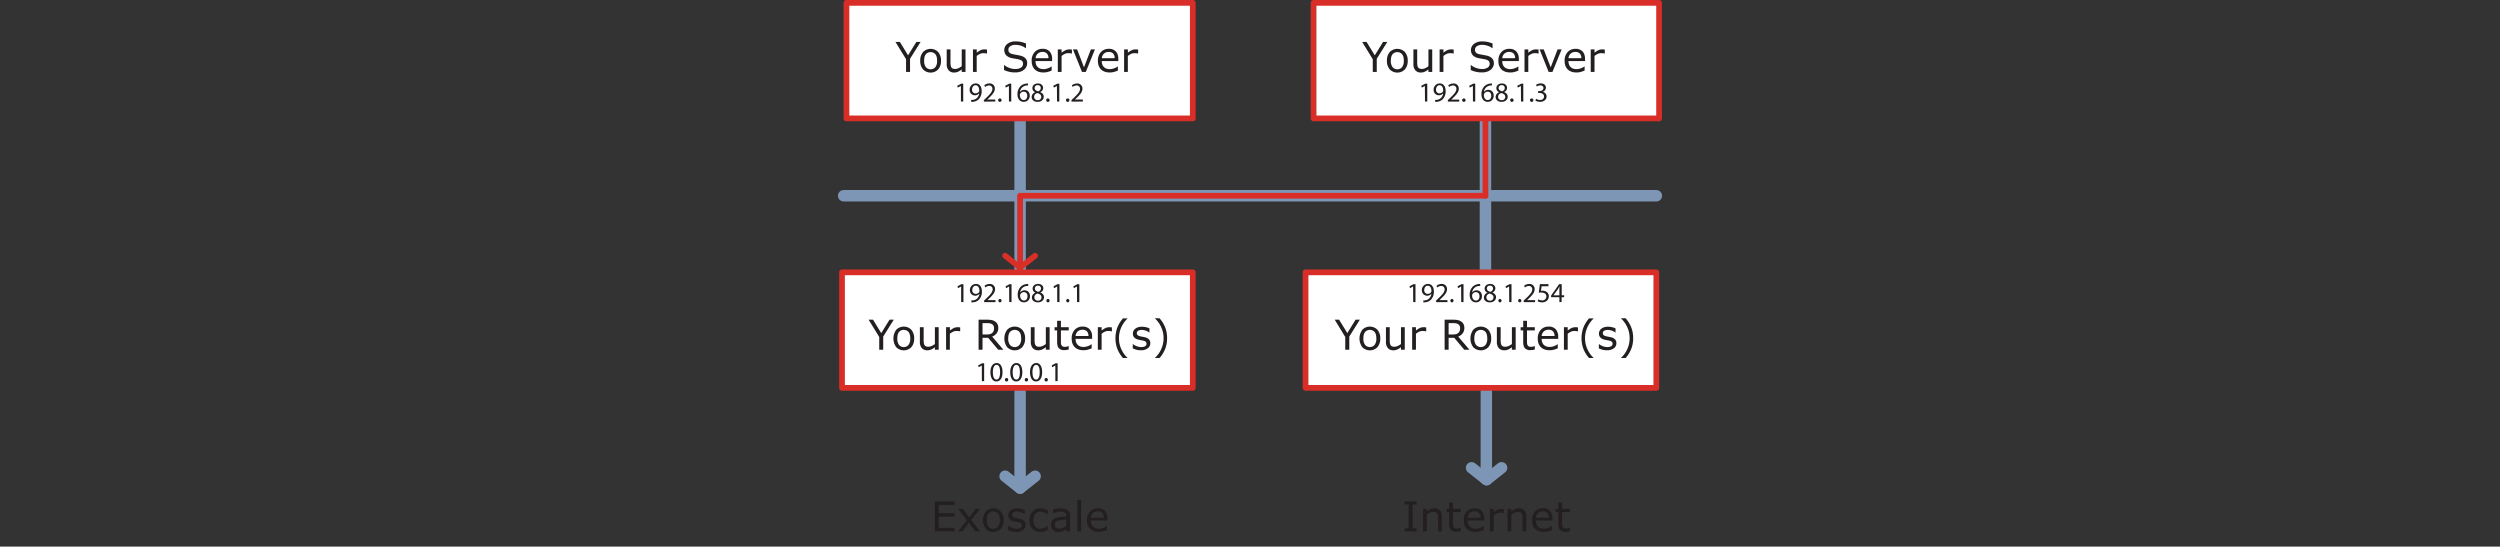 <svg id="Layer_1" data-name="Layer 1" xmlns="http://www.w3.org/2000/svg" viewBox="0 0 2181.74 477.04"><rect x="0" y="0" width="2181.74" height="477.04" fill="#333333" stroke="none"/><defs><style>.cls-1,.cls-3,.cls-4{fill:none;}.cls-1{stroke:#7e96b5;stroke-width:10px;}.cls-1,.cls-2,.cls-3,.cls-4{stroke-linecap:round;stroke-linejoin:round;}.cls-2{fill:#fff;}.cls-2,.cls-3{stroke:#d92d27;}.cls-2,.cls-3,.cls-4{stroke-width:5px;}.cls-4{stroke:#d92f27;}.cls-5{fill:#231f20;}</style></defs><line class="cls-1" x1="1297.12" y1="338.49" x2="1297.12" y2="416.83"/><line class="cls-1" x1="1297.32" y1="418.61" x2="1284.26" y2="408.26"/><line class="cls-1" x1="1297.36" y1="418.61" x2="1310.42" y2="408.26"/><line class="cls-1" x1="1296.35" y1="171.69" x2="1296.35" y2="236.8"/><line class="cls-1" x1="890.24" y1="175.62" x2="890.24" y2="240.73"/><line class="cls-1" x1="736.27" y1="170.84" x2="1445.47" y2="170.84"/><line class="cls-1" x1="890.24" y1="105.73" x2="890.24" y2="170.84"/><line class="cls-1" x1="1296.35" y1="105.73" x2="1296.35" y2="170.84"/><line class="cls-1" x1="890.24" y1="342.45" x2="890.24" y2="420.78"/><rect class="cls-2" x="734.82" y="237.64" width="306.12" height="100.85"/><rect class="cls-2" x="738.7" y="2.5" width="302.24" height="100.85"/><rect class="cls-2" x="1146.35" y="2.5" width="301.53" height="100.85"/><line class="cls-1" x1="890.24" y1="425.96" x2="877.17" y2="415.61"/><line class="cls-1" x1="890.27" y1="425.96" x2="903.33" y2="415.61"/><rect class="cls-2" x="1139.35" y="237.64" width="306.12" height="100.85"/><line class="cls-3" x1="1296.35" y1="170.84" x2="1296.35" y2="105.73"/><line class="cls-3" x1="890.24" y1="170.84" x2="1296.35" y2="170.84"/><line class="cls-3" x1="890.24" y1="236.8" x2="890.24" y2="171.69"/><line class="cls-4" x1="890.24" y1="233.52" x2="877.17" y2="223.16"/><line class="cls-4" x1="890.27" y1="233.52" x2="903.33" y2="223.16"/><path class="cls-5" d="M803.4,36.59l-9.21,14.7V62.77h-3.48V51.66l-9.25-15.07h3.85l7.16,11.71,7.22-11.71Z"/><path class="cls-5" d="M821.21,53a11,11,0,0,1-2.46,7.57,9.24,9.24,0,0,1-13.21,0A11,11,0,0,1,803.08,53a11.07,11.07,0,0,1,2.46-7.59,9.24,9.24,0,0,1,13.21,0A11.07,11.07,0,0,1,821.21,53Zm-3.41,0q0-3.83-1.5-5.67a5.58,5.58,0,0,0-8.32,0q-1.49,1.85-1.49,5.67a8.94,8.94,0,0,0,1.5,5.6,5.49,5.49,0,0,0,8.3,0A8.83,8.83,0,0,0,817.8,53Z"/><path class="cls-5" d="M842.6,62.77h-3.31V60.59a16.45,16.45,0,0,1-3.2,2,7.91,7.91,0,0,1-3.37.7,6.2,6.2,0,0,1-4.82-1.89,8,8,0,0,1-1.72-5.55V43.13h3.31V54.31a18.83,18.83,0,0,0,.14,2.56,4.71,4.71,0,0,0,.59,1.82,2.87,2.87,0,0,0,1.23,1.12,5.33,5.33,0,0,0,2.2.35,7.13,7.13,0,0,0,2.81-.66,13.17,13.17,0,0,0,2.83-1.71V43.13h3.31Z"/><path class="cls-5" d="M861.35,46.73h-.17a13,13,0,0,0-1.43-.25,15.56,15.56,0,0,0-1.65-.08,6.81,6.81,0,0,0-3,.68,13.33,13.33,0,0,0-2.74,1.75V62.77H849.1V43.13h3.31V46a16.39,16.39,0,0,1,3.47-2.24,7.54,7.54,0,0,1,3.07-.66c.57,0,1,0,1.24,0l1.16.17Z"/><path class="cls-5" d="M896.41,55.29a6.94,6.94,0,0,1-.72,3,7.22,7.22,0,0,1-2,2.53,10.64,10.64,0,0,1-3.28,1.76,14.22,14.22,0,0,1-4.51.63,22.55,22.55,0,0,1-5.09-.53,25.66,25.66,0,0,1-4.59-1.56V56.79h.24a14.67,14.67,0,0,0,4.59,2.55,14.92,14.92,0,0,0,4.89.89A8.93,8.93,0,0,0,891,59a3.73,3.73,0,0,0,1.8-3.23,3.43,3.43,0,0,0-.85-2.57,5.76,5.76,0,0,0-2.59-1.28,24,24,0,0,0-2.86-.58c-1-.16-2.11-.35-3.26-.58a9.71,9.71,0,0,1-5.16-2.53,6.88,6.88,0,0,1,1.1-10,11.36,11.36,0,0,1,7.05-2.1,22.74,22.74,0,0,1,5.06.52,24.22,24.22,0,0,1,4.08,1.3v4.12h-.25a11.78,11.78,0,0,0-3.92-2.1,15.24,15.24,0,0,0-5-.84,7.85,7.85,0,0,0-4.49,1.16,3.51,3.51,0,0,0-1.7,3,3.7,3.7,0,0,0,.85,2.57,5.71,5.71,0,0,0,3,1.42c.75.17,1.82.36,3.2.6s2.55.47,3.51.72a9.11,9.11,0,0,1,4.4,2.34A6.13,6.13,0,0,1,896.41,55.29Z"/><path class="cls-5" d="M918.17,53.29H903.7a8.26,8.26,0,0,0,.55,3.16,5.85,5.85,0,0,0,3.66,3.47,8.7,8.7,0,0,0,2.77.42,11,11,0,0,0,4-.8A9.84,9.84,0,0,0,917.6,58h.18v3.6a27.48,27.48,0,0,1-3.41,1.18,14.12,14.12,0,0,1-3.66.47c-3.25,0-5.8-.88-7.62-2.64s-2.75-4.27-2.75-7.52A10.78,10.78,0,0,1,903,45.42a9,9,0,0,1,6.92-2.83A7.91,7.91,0,0,1,916,44.91a9.3,9.3,0,0,1,2.16,6.59ZM915,50.76a5.84,5.84,0,0,0-1.31-4,5,5,0,0,0-3.93-1.42,5.75,5.75,0,0,0-4.23,1.56,6.13,6.13,0,0,0-1.78,3.89Z"/><path class="cls-5" d="M935.43,46.73h-.18a13,13,0,0,0-1.43-.25,15.36,15.36,0,0,0-1.64-.08,6.85,6.85,0,0,0-3,.68,13.33,13.33,0,0,0-2.74,1.75V62.77h-3.3V43.13h3.3V46A16.39,16.39,0,0,1,930,43.79a7.61,7.61,0,0,1,3.07-.66c.57,0,1,0,1.25,0l1.16.17Z"/><path class="cls-5" d="M955.52,43.13l-7.94,19.64h-3.33l-7.89-19.64H940L946,58.76l6-15.63Z"/><path class="cls-5" d="M976,53.29H961.5a8.46,8.46,0,0,0,.54,3.16,5.89,5.89,0,0,0,3.67,3.47,8.7,8.7,0,0,0,2.77.42,11,11,0,0,0,4-.8A10,10,0,0,0,975.4,58h.18v3.6a28.06,28.06,0,0,1-3.41,1.18,14.12,14.12,0,0,1-3.66.47q-4.89,0-7.63-2.64c-1.83-1.77-2.74-4.27-2.74-7.52a10.78,10.78,0,0,1,2.63-7.64,9,9,0,0,1,6.91-2.83,7.93,7.93,0,0,1,6.13,2.32c1.44,1.54,2.15,3.74,2.15,6.59Zm-3.21-2.53a5.84,5.84,0,0,0-1.31-4,5,5,0,0,0-3.93-1.42,5.75,5.75,0,0,0-4.23,1.56,6.08,6.08,0,0,0-1.78,3.89Z"/><path class="cls-5" d="M993.23,46.73h-.18a13,13,0,0,0-1.43-.25A15.56,15.56,0,0,0,990,46.4a6.81,6.81,0,0,0-3,.68,13.33,13.33,0,0,0-2.74,1.75V62.77H981V43.13h3.31V46a16.39,16.39,0,0,1,3.47-2.24,7.54,7.54,0,0,1,3.07-.66c.57,0,1,0,1.25,0l1.16.17Z"/><path class="cls-5" d="M1210.7,36.59l-9.21,14.7V62.77H1198V51.66l-9.25-15.07h3.85l7.16,11.71L1207,36.59Z"/><path class="cls-5" d="M1228.51,53a11,11,0,0,1-2.47,7.57,9.24,9.24,0,0,1-13.21,0,11,11,0,0,1-2.45-7.57,11.12,11.12,0,0,1,2.45-7.59,9.24,9.24,0,0,1,13.21,0A11,11,0,0,1,1228.51,53Zm-3.41,0q0-3.83-1.5-5.67a5.58,5.58,0,0,0-8.32,0q-1.48,1.85-1.49,5.67a8.94,8.94,0,0,0,1.5,5.6,5.49,5.49,0,0,0,8.3,0A8.89,8.89,0,0,0,1225.1,53Z"/><path class="cls-5" d="M1249.9,62.77h-3.31V60.59a16.45,16.45,0,0,1-3.2,2,7.94,7.94,0,0,1-3.37.7,6.2,6.2,0,0,1-4.82-1.89,8,8,0,0,1-1.72-5.55V43.13h3.3V54.31a18.66,18.66,0,0,0,.15,2.56,4.71,4.71,0,0,0,.59,1.82,2.87,2.87,0,0,0,1.23,1.12,5.33,5.33,0,0,0,2.2.35,7,7,0,0,0,2.8-.66,13.24,13.24,0,0,0,2.84-1.71V43.13h3.31Z"/><path class="cls-5" d="M1268.65,46.73h-.17a13,13,0,0,0-1.43-.25,15.7,15.7,0,0,0-1.65-.08,6.81,6.81,0,0,0-3,.68,13.33,13.33,0,0,0-2.74,1.75V62.77h-3.31V43.13h3.31V46a16.39,16.39,0,0,1,3.47-2.24,7.54,7.54,0,0,1,3.07-.66c.57,0,1,0,1.24,0l1.16.17Z"/><path class="cls-5" d="M1303.7,55.29a6.93,6.93,0,0,1-.71,3,7.22,7.22,0,0,1-2,2.53,10.64,10.64,0,0,1-3.28,1.76,14.22,14.22,0,0,1-4.51.63,22.55,22.55,0,0,1-5.09-.53,26,26,0,0,1-4.6-1.56V56.79h.25a14.56,14.56,0,0,0,4.59,2.55,14.92,14.92,0,0,0,4.89.89,8.93,8.93,0,0,0,5-1.21,3.73,3.73,0,0,0,1.8-3.23,3.43,3.43,0,0,0-.85-2.57,5.76,5.76,0,0,0-2.59-1.28,24,24,0,0,0-2.86-.58c-1-.16-2.11-.35-3.26-.58a9.71,9.71,0,0,1-5.16-2.53,6.88,6.88,0,0,1,1.1-10,11.36,11.36,0,0,1,7-2.1,22.74,22.74,0,0,1,5.06.52,24.22,24.22,0,0,1,4.08,1.3v4.12h-.25a11.78,11.78,0,0,0-3.92-2.1,15.24,15.24,0,0,0-5-.84,7.85,7.85,0,0,0-4.49,1.16,3.51,3.51,0,0,0-1.7,3,3.7,3.7,0,0,0,.85,2.57,5.71,5.71,0,0,0,3,1.42c.75.17,1.82.36,3.2.6s2.55.47,3.51.72a9.11,9.11,0,0,1,4.4,2.34A6.13,6.13,0,0,1,1303.7,55.29Z"/><path class="cls-5" d="M1325.47,53.29H1311a8.46,8.46,0,0,0,.54,3.16,6,6,0,0,0,1.5,2.2,6,6,0,0,0,2.17,1.27,8.7,8.7,0,0,0,2.77.42,11,11,0,0,0,4-.8A9.84,9.84,0,0,0,1324.9,58h.18v3.6a27.48,27.48,0,0,1-3.41,1.18,14.12,14.12,0,0,1-3.66.47c-3.25,0-5.8-.88-7.63-2.64s-2.74-4.27-2.74-7.52a10.78,10.78,0,0,1,2.63-7.64,9,9,0,0,1,6.92-2.83,7.91,7.91,0,0,1,6.12,2.32,9.3,9.3,0,0,1,2.16,6.59Zm-3.22-2.53a5.84,5.84,0,0,0-1.31-4,5,5,0,0,0-3.93-1.42,5.75,5.75,0,0,0-4.23,1.56,6.08,6.08,0,0,0-1.78,3.89Z"/><path class="cls-5" d="M1342.73,46.73h-.18a13,13,0,0,0-1.43-.25,15.36,15.36,0,0,0-1.64-.08,6.85,6.85,0,0,0-3,.68,13.33,13.33,0,0,0-2.74,1.75V62.77h-3.3V43.13h3.3V46a16.39,16.39,0,0,1,3.47-2.24,7.58,7.58,0,0,1,3.07-.66c.57,0,1,0,1.25,0l1.16.17Z"/><path class="cls-5" d="M1362.82,43.13l-8,19.64h-3.32l-7.89-19.64h3.59l6.08,15.63,6-15.63Z"/><path class="cls-5" d="M1383.26,53.29H1368.8a8.46,8.46,0,0,0,.54,3.16,5.81,5.81,0,0,0,1.5,2.2,5.87,5.87,0,0,0,2.17,1.27,8.64,8.64,0,0,0,2.76.42,11,11,0,0,0,4-.8A10,10,0,0,0,1382.7,58h.18v3.6a28.06,28.06,0,0,1-3.41,1.18,14.12,14.12,0,0,1-3.66.47q-4.89,0-7.63-2.64c-1.83-1.77-2.74-4.27-2.74-7.52a10.78,10.78,0,0,1,2.63-7.64,9,9,0,0,1,6.91-2.83,8,8,0,0,1,6.13,2.32c1.44,1.54,2.15,3.74,2.15,6.59Zm-3.21-2.53a5.89,5.89,0,0,0-1.31-4,5,5,0,0,0-3.93-1.42,5.75,5.75,0,0,0-4.23,1.56,6.08,6.08,0,0,0-1.78,3.89Z"/><path class="cls-5" d="M1400.52,46.73h-.17a13,13,0,0,0-1.43-.25,15.56,15.56,0,0,0-1.65-.08,6.81,6.81,0,0,0-3,.68,13.33,13.33,0,0,0-2.74,1.75V62.77h-3.31V43.13h3.31V46a16.39,16.39,0,0,1,3.47-2.24,7.54,7.54,0,0,1,3.07-.66c.57,0,1,0,1.24,0l1.16.17Z"/><path class="cls-5" d="M838.57,75h-.05l-2.71,1.46-.41-1.61,3.41-1.82h1.8v15.6h-2Z"/><path class="cls-5" d="M847.52,87.18a8.76,8.76,0,0,0,1.7-.07,5.9,5.9,0,0,0,3.27-1.51,6.89,6.89,0,0,0,2.06-4.15h-.07a4.6,4.6,0,0,1-3.67,1.68,4.52,4.52,0,0,1-4.61-4.78,5.34,5.34,0,0,1,5.33-5.54c3.19,0,5.16,2.59,5.16,6.57A9.89,9.89,0,0,1,854,86.7a7.78,7.78,0,0,1-4.54,2.09,10.14,10.14,0,0,1-1.94.12Zm.77-9a3,3,0,0,0,3,3.31,3.5,3.5,0,0,0,3.07-1.63,1.44,1.44,0,0,0,.19-.77c0-2.67-1-4.71-3.19-4.71C849.56,74.41,848.29,76,848.29,78.21Z"/><path class="cls-5" d="M858.6,88.67v-1.3l1.66-1.6c4-3.8,5.79-5.81,5.81-8.16a2.78,2.78,0,0,0-3.1-3,5.32,5.32,0,0,0-3.31,1.32L859,74.39a6.86,6.86,0,0,1,4.41-1.58,4.38,4.38,0,0,1,4.78,4.53c0,2.88-2.09,5.21-5.38,8.38l-1.24,1.15v0h7v1.75Z"/><path class="cls-5" d="M871.08,87.42a1.42,1.42,0,0,1,1.44-1.51,1.51,1.51,0,1,1-1.44,1.51Z"/><path class="cls-5" d="M880.47,75h-.05l-2.71,1.46-.41-1.61,3.41-1.82h1.8v15.6h-2Z"/><path class="cls-5" d="M897.1,74.56a7.55,7.55,0,0,0-1.58.09,6.35,6.35,0,0,0-5.43,5.55h.07a4.64,4.64,0,0,1,3.77-1.8c2.76,0,4.71,2,4.71,5a5.22,5.22,0,0,1-5.19,5.49c-3.33,0-5.52-2.59-5.52-6.64a9.85,9.85,0,0,1,2.64-7,8.53,8.53,0,0,1,5-2.3,9.77,9.77,0,0,1,1.54-.12Zm-.6,9c0-2.23-1.27-3.58-3.22-3.58a3.47,3.47,0,0,0-3,1.92,1.84,1.84,0,0,0-.24.94c.05,2.57,1.22,4.46,3.43,4.46C895.28,87.3,896.5,85.79,896.5,83.56Z"/><path class="cls-5" d="M900.32,84.71a4.46,4.46,0,0,1,3.09-4.18l0-.07a3.85,3.85,0,0,1-2.47-3.5c0-2.47,2.08-4.15,4.82-4.15,3,0,4.54,1.89,4.54,3.84a4,4,0,0,1-2.57,3.64v.08c1.94.76,3.14,2.13,3.14,4,0,2.71-2.33,4.53-5.3,4.53C902.28,88.93,900.32,87,900.32,84.71Zm8.4-.1c0-1.89-1.32-2.8-3.44-3.4-1.82.52-2.8,1.72-2.8,3.21a2.88,2.88,0,0,0,3.12,3A2.83,2.83,0,0,0,908.72,84.61Zm-5.81-7.8c0,1.56,1.17,2.4,3,2.88a3.06,3.06,0,0,0,2.38-2.83,2.42,2.42,0,0,0-2.64-2.54A2.48,2.48,0,0,0,902.91,76.81Z"/><path class="cls-5" d="M913,87.42a1.42,1.42,0,0,1,1.44-1.51A1.51,1.51,0,1,1,913,87.42Z"/><path class="cls-5" d="M922.37,75h0l-2.71,1.46-.41-1.61,3.41-1.82h1.8v15.6h-2Z"/><path class="cls-5" d="M930.27,87.42a1.42,1.42,0,0,1,1.44-1.51,1.51,1.51,0,1,1-1.44,1.51Z"/><path class="cls-5" d="M935.07,88.67v-1.3l1.65-1.6c4-3.8,5.79-5.81,5.81-8.16a2.78,2.78,0,0,0-3.1-3,5.32,5.32,0,0,0-3.31,1.32l-.67-1.49a6.87,6.87,0,0,1,4.42-1.58,4.38,4.38,0,0,1,4.77,4.53c0,2.88-2.09,5.21-5.37,8.38L938,86.87v0h7v1.75Z"/><path class="cls-5" d="M1243.49,75h0l-2.71,1.46-.41-1.61,3.41-1.82h1.8v15.6h-2Z"/><path class="cls-5" d="M1252.44,87.18a8.76,8.76,0,0,0,1.7-.07,5.9,5.9,0,0,0,3.27-1.51,6.89,6.89,0,0,0,2.06-4.15h-.07a4.6,4.6,0,0,1-3.67,1.68,4.52,4.52,0,0,1-4.61-4.78,5.34,5.34,0,0,1,5.33-5.54c3.19,0,5.16,2.59,5.16,6.57a9.89,9.89,0,0,1-2.69,7.32,7.78,7.78,0,0,1-4.54,2.09,10.14,10.14,0,0,1-1.94.12Zm.77-9a3,3,0,0,0,3,3.31,3.5,3.5,0,0,0,3.07-1.63,1.44,1.44,0,0,0,.19-.77c0-2.67-1-4.71-3.19-4.71C1254.48,74.41,1253.21,76,1253.21,78.21Z"/><path class="cls-5" d="M1263.52,88.67v-1.3l1.66-1.6c4-3.8,5.79-5.81,5.81-8.16a2.78,2.78,0,0,0-3.1-3,5.32,5.32,0,0,0-3.31,1.32l-.67-1.49a6.84,6.84,0,0,1,4.41-1.58,4.38,4.38,0,0,1,4.78,4.53c0,2.88-2.09,5.21-5.37,8.38l-1.25,1.15v0h7v1.75Z"/><path class="cls-5" d="M1276,87.42a1.42,1.42,0,0,1,1.44-1.51,1.51,1.51,0,1,1-1.44,1.51Z"/><path class="cls-5" d="M1285.39,75h-.05l-2.71,1.46-.41-1.61,3.41-1.82h1.8v15.6h-2Z"/><path class="cls-5" d="M1302,74.56a7.55,7.55,0,0,0-1.58.09A6.35,6.35,0,0,0,1295,80.2h.07a4.64,4.64,0,0,1,3.77-1.8c2.76,0,4.71,2,4.71,5a5.22,5.22,0,0,1-5.19,5.49c-3.33,0-5.52-2.59-5.52-6.64a9.85,9.85,0,0,1,2.64-7,8.53,8.53,0,0,1,5-2.3,9.77,9.77,0,0,1,1.54-.12Zm-.6,9c0-2.23-1.27-3.58-3.22-3.58a3.47,3.47,0,0,0-3,1.92,1.84,1.84,0,0,0-.24.94c0,2.57,1.22,4.46,3.43,4.46C1300.2,87.3,1301.42,85.79,1301.42,83.56Z"/><path class="cls-5" d="M1305.24,84.71a4.46,4.46,0,0,1,3.09-4.18l0-.07a3.85,3.85,0,0,1-2.47-3.5c0-2.47,2.08-4.15,4.82-4.15,3,0,4.54,1.89,4.54,3.84a4,4,0,0,1-2.57,3.64v.08c1.94.76,3.14,2.13,3.14,4,0,2.71-2.33,4.53-5.3,4.53C1307.2,88.93,1305.24,87,1305.24,84.71Zm8.4-.1c0-1.89-1.32-2.8-3.44-3.4-1.82.52-2.8,1.72-2.8,3.21a2.88,2.88,0,0,0,3.12,3A2.83,2.83,0,0,0,1313.64,84.61Zm-5.81-7.8c0,1.56,1.17,2.4,3,2.88a3.06,3.06,0,0,0,2.38-2.83,2.42,2.42,0,0,0-2.64-2.54A2.48,2.48,0,0,0,1307.83,76.81Z"/><path class="cls-5" d="M1317.91,87.42a1.42,1.42,0,0,1,1.44-1.51,1.51,1.51,0,1,1-1.44,1.51Z"/><path class="cls-5" d="M1327.29,75h0l-2.71,1.46-.41-1.61,3.41-1.82h1.8v15.6h-2Z"/><path class="cls-5" d="M1335.19,87.42a1.42,1.42,0,0,1,1.44-1.51,1.51,1.51,0,1,1-1.44,1.51Z"/><path class="cls-5" d="M1340.49,86.25a7.1,7.1,0,0,0,3.46,1c2.71,0,3.55-1.73,3.53-3,0-2.19-2-3.12-4-3.12h-1.17V79.5h1.17c1.54,0,3.48-.79,3.48-2.64,0-1.25-.79-2.35-2.73-2.35a5.72,5.72,0,0,0-3.12,1l-.56-1.53a7.43,7.43,0,0,1,4.08-1.2c3.08,0,4.47,1.82,4.47,3.72a3.88,3.88,0,0,1-2.88,3.67v0a4.06,4.06,0,0,1,3.48,4c0,2.5-2,4.68-5.69,4.68a8,8,0,0,1-4.06-1.05Z"/><path class="cls-5" d="M780,279l-9.22,14.69V305.2h-3.48V294.09L758.05,279h3.85l7.15,11.71L776.28,279Z"/><path class="cls-5" d="M797.79,295.39a11,11,0,0,1-2.46,7.58,9.24,9.24,0,0,1-13.21,0,13,13,0,0,1,0-15.16,9.21,9.21,0,0,1,13.21,0A11.06,11.06,0,0,1,797.79,295.39Zm-3.41,0q0-3.81-1.49-5.66a5.59,5.59,0,0,0-8.33,0q-1.48,1.84-1.48,5.66a9,9,0,0,0,1.49,5.6,5.49,5.49,0,0,0,8.31,0A8.91,8.91,0,0,0,794.38,295.39Z"/><path class="cls-5" d="M819.18,305.2h-3.3V303a15.55,15.55,0,0,1-3.2,2,8,8,0,0,1-3.37.71,6.19,6.19,0,0,1-4.82-1.89,8,8,0,0,1-1.72-5.55V285.57h3.3v11.18a20.72,20.72,0,0,0,.14,2.56,4.77,4.77,0,0,0,.6,1.82,2.87,2.87,0,0,0,1.23,1.12,5.47,5.47,0,0,0,2.2.35,6.94,6.94,0,0,0,2.8-.67,13,13,0,0,0,2.84-1.7V285.57h3.3Z"/><path class="cls-5" d="M837.94,289.17h-.18a10.73,10.73,0,0,0-1.43-.25,13.11,13.11,0,0,0-1.64-.08,6.77,6.77,0,0,0-3,.67,14.29,14.29,0,0,0-2.75,1.75V305.2h-3.3V285.57H829v2.9a16.24,16.24,0,0,1,3.47-2.24,7.61,7.61,0,0,1,3.07-.66,12.5,12.5,0,0,1,1.25,0l1.16.17Z"/><path class="cls-5" d="M875.63,305.2h-4.52l-8.75-10.4h-4.91v10.4H854V279h7.33a20.9,20.9,0,0,1,4,.31,8.13,8.13,0,0,1,2.84,1.1,6.57,6.57,0,0,1,2.23,2.25,6.79,6.79,0,0,1,.8,3.46,7.71,7.71,0,0,1-1.43,4.74,8.59,8.59,0,0,1-3.92,2.87Zm-8.14-18.81a4.65,4.65,0,0,0-.4-2,3.46,3.46,0,0,0-1.31-1.47,4.7,4.7,0,0,0-1.79-.71,12.45,12.45,0,0,0-2.44-.2h-4.1v9.88H861a12.85,12.85,0,0,0,2.88-.29,4.7,4.7,0,0,0,2.09-1.08,4.64,4.64,0,0,0,1.17-1.7A6.75,6.75,0,0,0,867.49,286.39Z"/><path class="cls-5" d="M894.59,295.39a11,11,0,0,1-2.46,7.58,9.24,9.24,0,0,1-13.21,0,13,13,0,0,1,0-15.16,9.21,9.21,0,0,1,13.21,0A11.06,11.06,0,0,1,894.59,295.39Zm-3.41,0c0-2.54-.49-4.43-1.49-5.66a5.58,5.58,0,0,0-8.32,0q-1.49,1.84-1.49,5.66a8.9,8.9,0,0,0,1.5,5.6,5.48,5.48,0,0,0,8.3,0A8.91,8.91,0,0,0,891.18,295.39Z"/><path class="cls-5" d="M916,305.2h-3.31V303a15.55,15.55,0,0,1-3.2,2,8,8,0,0,1-3.37.71,6.2,6.2,0,0,1-4.82-1.89,8,8,0,0,1-1.72-5.55V285.57h3.3v11.18a20.72,20.72,0,0,0,.14,2.56,4.94,4.94,0,0,0,.6,1.82,2.87,2.87,0,0,0,1.23,1.12,5.51,5.51,0,0,0,2.2.35,6.91,6.91,0,0,0,2.8-.67,12.8,12.8,0,0,0,2.84-1.7V285.57H916Z"/><path class="cls-5" d="M932.69,305a17.8,17.8,0,0,1-2,.4,13.41,13.41,0,0,1-2,.16,6.05,6.05,0,0,1-4.57-1.62c-1-1.08-1.57-2.8-1.57-5.18V288.35h-2.23v-2.78h2.23v-5.64h3.31v5.64h6.82v2.78h-6.82v8.94c0,1,0,1.84.07,2.42a3.91,3.91,0,0,0,.49,1.63,2.37,2.37,0,0,0,1.06,1,4.94,4.94,0,0,0,2.07.33,6.44,6.44,0,0,0,1.69-.24q.87-.24,1.26-.39h.18Z"/><path class="cls-5" d="M953.11,295.73H938.65a8.37,8.37,0,0,0,.54,3.15,5.87,5.87,0,0,0,1.49,2.21,6.14,6.14,0,0,0,2.18,1.27,8.64,8.64,0,0,0,2.76.42,11,11,0,0,0,4-.8,10,10,0,0,0,2.89-1.58h.18V304a28.06,28.06,0,0,1-3.41,1.18,14.12,14.12,0,0,1-3.66.47q-4.89,0-7.63-2.65t-2.74-7.51a10.77,10.77,0,0,1,2.63-7.65,9,9,0,0,1,6.91-2.83,8,8,0,0,1,6.13,2.32,9.38,9.38,0,0,1,2.15,6.6Zm-3.21-2.53a5.89,5.89,0,0,0-1.31-4,5.05,5.05,0,0,0-3.93-1.42,5.75,5.75,0,0,0-4.23,1.56,6.08,6.08,0,0,0-1.78,3.89Z"/><path class="cls-5" d="M970.37,289.17h-.17a11,11,0,0,0-1.43-.25,13.39,13.39,0,0,0-1.65-.08,6.8,6.8,0,0,0-3,.67,14.23,14.23,0,0,0-2.74,1.75V305.2h-3.31V285.57h3.31v2.9a16,16,0,0,1,3.47-2.24,7.54,7.54,0,0,1,3.07-.66,12.27,12.27,0,0,1,1.24,0l1.16.17Z"/><path class="cls-5" d="M984,312.45h-4a28,28,0,0,1-4.83-7.79,27.15,27.15,0,0,1,0-19,28,28,0,0,1,4.83-7.79h4V278a21.67,21.67,0,0,0-2.72,3,23.73,23.73,0,0,0-2.4,3.91,24.93,24.93,0,0,0-1.71,4.76,22.32,22.32,0,0,0-.66,5.49,22,22,0,0,0,.64,5.5,26.09,26.09,0,0,0,1.73,4.75,23.22,23.22,0,0,0,2.41,3.91,22,22,0,0,0,2.71,3Z"/><path class="cls-5" d="M1003.86,299.54a5.35,5.35,0,0,1-2.22,4.42,9.76,9.76,0,0,1-6.08,1.72,14.84,14.84,0,0,1-4-.52,18.65,18.65,0,0,1-3-1.13v-3.71h.18a13.23,13.23,0,0,0,3.48,1.87,10.83,10.83,0,0,0,3.67.69,6.88,6.88,0,0,0,3.41-.7,2.37,2.37,0,0,0,1.24-2.22,2.25,2.25,0,0,0-.67-1.75,6,6,0,0,0-2.57-1c-.47-.11-1.08-.23-1.84-.37s-1.44-.29-2.06-.46a6.94,6.94,0,0,1-3.67-2,5,5,0,0,1-1.08-3.26,5.42,5.42,0,0,1,.5-2.29,5.59,5.59,0,0,1,1.52-1.91,7.35,7.35,0,0,1,2.51-1.31,11,11,0,0,1,3.4-.49,15.67,15.67,0,0,1,3.56.43,13.68,13.68,0,0,1,3,1.05v3.53h-.18a11.93,11.93,0,0,0-3.07-1.57,10.6,10.6,0,0,0-3.56-.64,6.22,6.22,0,0,0-3,.69,2.45,2.45,0,0,0-.5,3.9,6,6,0,0,0,2.39,1c.61.14,1.3.28,2,.42s1.39.27,1.89.39a6.92,6.92,0,0,1,3.55,1.81A4.75,4.75,0,0,1,1003.86,299.54Z"/><path class="cls-5" d="M1018.5,295.15a24.91,24.91,0,0,1-1.72,9.51,28,28,0,0,1-4.83,7.79h-4v-.18a23.46,23.46,0,0,0,2.72-3,22,22,0,0,0,2.4-3.91,26.09,26.09,0,0,0,1.73-4.75,22,22,0,0,0,.64-5.5,22.81,22.81,0,0,0-.65-5.49,23.72,23.72,0,0,0-4.12-8.67,21.67,21.67,0,0,0-2.72-3v-.18h4a28,28,0,0,1,4.83,7.79A24.91,24.91,0,0,1,1018.5,295.15Z"/><path class="cls-5" d="M838.78,250h0L836,251.47l-.41-1.61L839,248h1.8v15.61h-2Z"/><path class="cls-5" d="M847.73,262.15a8.86,8.86,0,0,0,1.71-.07,5.92,5.92,0,0,0,3.26-1.52,6.78,6.78,0,0,0,2.06-4.15h-.07a4.69,4.69,0,0,1-8.28-3.1,5.35,5.35,0,0,1,5.33-5.54c3.19,0,5.16,2.59,5.16,6.58a9.85,9.85,0,0,1-2.69,7.32,7.87,7.87,0,0,1-4.53,2.09,10.24,10.24,0,0,1-1.95.12Zm.77-9a3,3,0,0,0,3,3.31,3.47,3.47,0,0,0,3.07-1.63,1.39,1.39,0,0,0,.19-.77c0-2.66-1-4.7-3.19-4.7C849.77,249.38,848.5,251,848.5,253.17Z"/><path class="cls-5" d="M858.82,263.64v-1.3l1.65-1.61c4-3.79,5.79-5.81,5.81-8.16a2.78,2.78,0,0,0-3.09-3,5.33,5.33,0,0,0-3.32,1.32l-.67-1.49a6.87,6.87,0,0,1,4.42-1.58,4.39,4.39,0,0,1,4.78,4.54c0,2.88-2.09,5.2-5.38,8.37l-1.25,1.15v.05h7v1.76Z"/><path class="cls-5" d="M871.3,262.39a1.42,1.42,0,0,1,1.44-1.51,1.51,1.51,0,0,1,0,3A1.41,1.41,0,0,1,871.3,262.39Z"/><path class="cls-5" d="M880.68,250h0l-2.71,1.47-.41-1.61,3.41-1.83h1.8v15.61h-2Z"/><path class="cls-5" d="M897.31,249.52a7.63,7.63,0,0,0-1.58.1,6.33,6.33,0,0,0-5.42,5.54h.07a4.66,4.66,0,0,1,3.77-1.8c2.76,0,4.7,2,4.7,5a5.21,5.21,0,0,1-5.18,5.5c-3.34,0-5.52-2.59-5.52-6.65a9.78,9.78,0,0,1,2.64-7,8.48,8.48,0,0,1,5-2.31,10.92,10.92,0,0,1,1.53-.12Zm-.6,9c0-2.23-1.27-3.57-3.21-3.57a3.49,3.49,0,0,0-3,1.92,1.82,1.82,0,0,0-.24.93c0,2.57,1.23,4.47,3.44,4.47C895.49,262.27,896.71,260.75,896.71,258.52Z"/><path class="cls-5" d="M900.53,259.67a4.46,4.46,0,0,1,3.1-4.17l0-.07a3.86,3.86,0,0,1-2.47-3.51c0-2.47,2.09-4.15,4.82-4.15,3,0,4.54,1.9,4.54,3.84a4,4,0,0,1-2.57,3.65v.07c2,.77,3.15,2.14,3.15,4,0,2.72-2.33,4.54-5.31,4.54C902.5,263.9,900.53,262,900.53,259.67Zm8.4-.09c0-1.9-1.32-2.81-3.43-3.41-1.83.53-2.81,1.73-2.81,3.22a2.88,2.88,0,0,0,3.12,3A2.82,2.82,0,0,0,908.93,259.58Zm-5.81-7.8c0,1.56,1.18,2.4,3,2.88a3.08,3.08,0,0,0,2.37-2.83,2.43,2.43,0,0,0-2.64-2.55A2.48,2.48,0,0,0,903.12,251.78Z"/><path class="cls-5" d="M913.2,262.39a1.42,1.42,0,0,1,1.44-1.51,1.51,1.51,0,0,1,0,3A1.42,1.42,0,0,1,913.2,262.39Z"/><path class="cls-5" d="M922.59,250h-.05l-2.72,1.47-.4-1.61,3.4-1.83h1.81v15.61h-2Z"/><path class="cls-5" d="M930.48,262.39a1.42,1.42,0,0,1,1.44-1.51,1.51,1.51,0,0,1,0,3A1.42,1.42,0,0,1,930.48,262.39Z"/><path class="cls-5" d="M939.86,250h0l-2.72,1.47-.4-1.61,3.4-1.83h1.8v15.61h-2Z"/><path class="cls-5" d="M856.82,319h-.05l-2.71,1.46-.41-1.61,3.41-1.82h1.8v15.6h-2Z"/><path class="cls-5" d="M874.92,324.67c0,5.31-2,8.24-5.43,8.24-3,0-5.11-2.86-5.16-8s2.26-8.11,5.43-8.11S874.92,319.7,874.92,324.67Zm-8.48.24c0,4.06,1.25,6.36,3.17,6.36,2.16,0,3.19-2.52,3.19-6.5s-1-6.36-3.16-6.36C867.79,318.41,866.44,320.66,866.44,324.91Z"/><path class="cls-5" d="M877,331.39a1.42,1.42,0,0,1,1.44-1.51,1.39,1.39,0,0,1,1.41,1.51,1.43,1.43,0,1,1-2.85,0Z"/><path class="cls-5" d="M892.2,324.67c0,5.31-2,8.24-5.43,8.24-3,0-5.11-2.86-5.16-8s2.26-8.11,5.43-8.11S892.2,319.7,892.2,324.67Zm-8.48.24c0,4.06,1.25,6.36,3.17,6.36,2.16,0,3.19-2.52,3.19-6.5s-1-6.36-3.16-6.36C885.07,318.41,883.72,320.66,883.72,324.91Z"/><path class="cls-5" d="M894.31,331.39a1.42,1.42,0,0,1,1.44-1.51,1.39,1.39,0,0,1,1.41,1.51,1.43,1.43,0,1,1-2.85,0Z"/><path class="cls-5" d="M909.48,324.67c0,5.31-2,8.24-5.43,8.24-3,0-5.11-2.86-5.16-8s2.26-8.11,5.43-8.11S909.48,319.7,909.48,324.67Zm-8.48.24c0,4.06,1.25,6.36,3.17,6.36,2.16,0,3.19-2.52,3.19-6.5s-1-6.36-3.17-6.36C902.35,318.41,901,320.66,901,324.91Z"/><path class="cls-5" d="M911.59,331.39a1.42,1.42,0,0,1,1.44-1.51,1.39,1.39,0,0,1,1.41,1.51,1.43,1.43,0,1,1-2.85,0Z"/><path class="cls-5" d="M921,319h-.05l-2.71,1.46-.41-1.61,3.41-1.82H923v15.6h-2Z"/><path class="cls-5" d="M1186.73,279l-9.21,14.69V305.2H1174V294.09L1164.79,279h3.85l7.16,11.71L1183,279Z"/><path class="cls-5" d="M1204.54,295.39a11,11,0,0,1-2.46,7.58,9.24,9.24,0,0,1-13.21,0,12.91,12.91,0,0,1,0-15.16,9.21,9.21,0,0,1,13.21,0A11.06,11.06,0,0,1,1204.54,295.39Zm-3.41,0q0-3.81-1.5-5.66a5.58,5.58,0,0,0-8.32,0q-1.49,1.84-1.49,5.66a8.9,8.9,0,0,0,1.5,5.6,5.48,5.48,0,0,0,8.3,0A8.85,8.85,0,0,0,1201.13,295.39Z"/><path class="cls-5" d="M1225.93,305.2h-3.31V303a15.77,15.77,0,0,1-3.19,2,8,8,0,0,1-3.38.71,6.2,6.2,0,0,1-4.82-1.89,8,8,0,0,1-1.72-5.55V285.57h3.31v11.18a18.93,18.93,0,0,0,.14,2.56,4.76,4.76,0,0,0,.59,1.82,2.87,2.87,0,0,0,1.23,1.12,5.51,5.51,0,0,0,2.2.35,7,7,0,0,0,2.81-.67,12.74,12.74,0,0,0,2.83-1.7V285.57h3.31Z"/><path class="cls-5" d="M1244.69,289.17h-.18a11,11,0,0,0-1.43-.25,13.28,13.28,0,0,0-1.65-.08,6.8,6.8,0,0,0-3,.67,14.23,14.23,0,0,0-2.74,1.75V305.2h-3.31V285.57h3.31v2.9a16,16,0,0,1,3.47-2.24,7.54,7.54,0,0,1,3.07-.66,12.27,12.27,0,0,1,1.24,0l1.17.17Z"/><path class="cls-5" d="M1282.37,305.2h-4.51l-8.76-10.4h-4.9v10.4h-3.48V279h7.33a20.71,20.71,0,0,1,4,.31,8.11,8.11,0,0,1,2.85,1.1,6.54,6.54,0,0,1,2.22,2.25,6.69,6.69,0,0,1,.8,3.46,7.71,7.71,0,0,1-1.42,4.74,8.65,8.65,0,0,1-3.92,2.87Zm-8.14-18.81a4.81,4.81,0,0,0-.39-2,3.53,3.53,0,0,0-1.31-1.47,4.77,4.77,0,0,0-1.79-.71,12.63,12.63,0,0,0-2.45-.2h-4.09v9.88h3.51a13,13,0,0,0,2.89-.29,4.75,4.75,0,0,0,2.09-1.08,4.89,4.89,0,0,0,1.17-1.7A6.77,6.77,0,0,0,1274.23,286.39Z"/><path class="cls-5" d="M1301.34,295.39a11,11,0,0,1-2.46,7.58,9.24,9.24,0,0,1-13.21,0,13,13,0,0,1,0-15.16,9.21,9.21,0,0,1,13.21,0A11.06,11.06,0,0,1,1301.34,295.39Zm-3.41,0q0-3.81-1.49-5.66a5.59,5.59,0,0,0-8.33,0q-1.48,1.84-1.48,5.66a8.91,8.91,0,0,0,1.49,5.6,5.49,5.49,0,0,0,8.31,0A8.91,8.91,0,0,0,1297.93,295.39Z"/><path class="cls-5" d="M1322.73,305.2h-3.3V303a15.82,15.82,0,0,1-3.2,2,8,8,0,0,1-3.38.71,6.18,6.18,0,0,1-4.81-1.89,8,8,0,0,1-1.73-5.55V285.57h3.31v11.18a20.72,20.72,0,0,0,.14,2.56,4.6,4.6,0,0,0,.6,1.82,2.76,2.76,0,0,0,1.23,1.12,5.42,5.42,0,0,0,2.19.35,7,7,0,0,0,2.81-.67,13,13,0,0,0,2.84-1.7V285.57h3.3Z"/><path class="cls-5" d="M1339.43,305a17.8,17.8,0,0,1-2,.4,13.2,13.2,0,0,1-2,.16,6.07,6.07,0,0,1-4.57-1.62c-1-1.08-1.56-2.8-1.56-5.18V288.35h-2.24v-2.78h2.24v-5.64h3.3v5.64h6.82v2.78h-6.82v8.94c0,1,0,1.84.07,2.42a4.06,4.06,0,0,0,.49,1.63,2.39,2.39,0,0,0,1.07,1,4.91,4.91,0,0,0,2.06.33,6.44,6.44,0,0,0,1.69-.24c.59-.16,1-.29,1.27-.39h.17Z"/><path class="cls-5" d="M1359.86,295.73h-14.47a8.18,8.18,0,0,0,.55,3.15,5.87,5.87,0,0,0,1.49,2.21,6.1,6.1,0,0,0,2.17,1.27,8.7,8.7,0,0,0,2.77.42,11,11,0,0,0,4-.8,9.82,9.82,0,0,0,2.89-1.58h.18V304a27.48,27.48,0,0,1-3.41,1.18,14.12,14.12,0,0,1-3.66.47c-3.25,0-5.8-.88-7.63-2.65s-2.74-4.26-2.74-7.51a10.82,10.82,0,0,1,2.63-7.65,9,9,0,0,1,6.92-2.83,7.94,7.94,0,0,1,6.12,2.32,9.34,9.34,0,0,1,2.16,6.6Zm-3.22-2.53a5.84,5.84,0,0,0-1.31-4,5,5,0,0,0-3.93-1.42,5.75,5.75,0,0,0-4.23,1.56,6.13,6.13,0,0,0-1.78,3.89Z"/><path class="cls-5" d="M1377.12,289.17h-.18a11,11,0,0,0-1.43-.25,13.11,13.11,0,0,0-1.64-.08,6.84,6.84,0,0,0-3,.67,14.23,14.23,0,0,0-2.74,1.75V305.2h-3.3V285.57h3.3v2.9a16,16,0,0,1,3.47-2.24,7.61,7.61,0,0,1,3.07-.66c.57,0,1,0,1.25,0l1.16.17Z"/><path class="cls-5" d="M1390.74,312.45h-4a27.76,27.76,0,0,1-4.84-7.79,27.15,27.15,0,0,1,0-19,27.76,27.76,0,0,1,4.84-7.79h4V278a21.62,21.62,0,0,0-2.71,3,22.45,22.45,0,0,0-2.4,3.91,24.27,24.27,0,0,0-1.72,4.76,22.32,22.32,0,0,0-.66,5.49,22,22,0,0,0,.65,5.5,24.68,24.68,0,0,0,1.73,4.75,22.56,22.56,0,0,0,2.4,3.91,23.43,23.43,0,0,0,2.71,3Z"/><path class="cls-5" d="M1410.61,299.54a5.36,5.36,0,0,1-2.23,4.42,9.73,9.73,0,0,1-6.07,1.72,14.78,14.78,0,0,1-4-.52,18.31,18.31,0,0,1-3-1.13v-3.71h.18a13.23,13.23,0,0,0,3.48,1.87,10.79,10.79,0,0,0,3.67.69,6.91,6.91,0,0,0,3.41-.7,2.38,2.38,0,0,0,1.23-2.22,2.21,2.21,0,0,0-.67-1.75,6,6,0,0,0-2.56-1c-.47-.11-1.09-.23-1.84-.37s-1.45-.29-2.07-.46a6.91,6.91,0,0,1-3.66-2,5,5,0,0,1-1.08-3.26,5.28,5.28,0,0,1,.5-2.29,5.47,5.47,0,0,1,1.52-1.91,7.21,7.21,0,0,1,2.5-1.31,11,11,0,0,1,3.4-.49,15.6,15.6,0,0,1,3.56.43,13.5,13.5,0,0,1,3,1.05v3.53h-.17a12,12,0,0,0-3.08-1.57,10.54,10.54,0,0,0-3.55-.64,6.24,6.24,0,0,0-3.06.69,2.24,2.24,0,0,0-1.25,2.07,2.21,2.21,0,0,0,.76,1.83,5.93,5.93,0,0,0,2.39,1c.61.14,1.29.28,2.05.42s1.38.27,1.89.39a7,7,0,0,1,3.55,1.81A4.75,4.75,0,0,1,1410.61,299.54Z"/><path class="cls-5" d="M1425.25,295.15a24.91,24.91,0,0,1-1.73,9.51,27.5,27.5,0,0,1-4.83,7.79h-4v-.18a23.43,23.43,0,0,0,2.71-3,21.4,21.4,0,0,0,2.4-3.91,25.37,25.37,0,0,0,1.73-4.75,22,22,0,0,0,.64-5.5,22.32,22.32,0,0,0-.65-5.49,23.05,23.05,0,0,0-1.72-4.76,23.73,23.73,0,0,0-2.4-3.91,22.27,22.27,0,0,0-2.71-3v-.18h4a27.5,27.5,0,0,1,4.83,7.79A24.91,24.91,0,0,1,1425.25,295.15Z"/><path class="cls-5" d="M1233.21,250h0l-2.72,1.47-.41-1.61,3.41-1.83h1.8v15.61h-2Z"/><path class="cls-5" d="M1242.16,262.15a8.84,8.84,0,0,0,1.71-.07,5.92,5.92,0,0,0,3.26-1.52,6.84,6.84,0,0,0,2.07-4.15h-.08a4.69,4.69,0,0,1-8.28-3.1,5.35,5.35,0,0,1,5.33-5.54c3.19,0,5.16,2.59,5.16,6.58a9.88,9.88,0,0,1-2.68,7.32,7.93,7.93,0,0,1-4.54,2.09,10.19,10.19,0,0,1-1.95.12Zm.77-9a3,3,0,0,0,3,3.31,3.5,3.5,0,0,0,3.08-1.63,1.48,1.48,0,0,0,.19-.77c0-2.66-1-4.7-3.2-4.7C1244.2,249.38,1242.93,251,1242.93,253.17Z"/><path class="cls-5" d="M1253.25,263.64v-1.3l1.66-1.61c4-3.79,5.78-5.81,5.81-8.16a2.79,2.79,0,0,0-3.1-3,5.3,5.3,0,0,0-3.31,1.32l-.67-1.49a6.84,6.84,0,0,1,4.41-1.58,4.39,4.39,0,0,1,4.78,4.54c0,2.88-2.09,5.2-5.38,8.37l-1.25,1.15v.05h7v1.76Z"/><path class="cls-5" d="M1265.73,262.39a1.42,1.42,0,0,1,1.44-1.51,1.51,1.51,0,0,1,0,3A1.42,1.42,0,0,1,1265.73,262.39Z"/><path class="cls-5" d="M1275.12,250h0l-2.71,1.47-.41-1.61,3.41-1.83h1.8v15.61h-2Z"/><path class="cls-5" d="M1291.75,249.52a7.72,7.72,0,0,0-1.59.1,6.33,6.33,0,0,0-5.42,5.54h.07a4.67,4.67,0,0,1,3.77-1.8c2.76,0,4.7,2,4.7,5a5.21,5.21,0,0,1-5.18,5.5c-3.34,0-5.52-2.59-5.52-6.65a9.78,9.78,0,0,1,2.64-7,8.51,8.51,0,0,1,5-2.31,11,11,0,0,1,1.54-.12Zm-.6,9c0-2.23-1.27-3.57-3.22-3.57a3.46,3.46,0,0,0-3,1.92,1.73,1.73,0,0,0-.24.93c0,2.57,1.22,4.47,3.43,4.47C1289.92,262.27,1291.15,260.75,1291.15,258.52Z"/><path class="cls-5" d="M1295,259.67a4.46,4.46,0,0,1,3.1-4.17l0-.07a3.88,3.88,0,0,1-2.47-3.51c0-2.47,2.09-4.15,4.83-4.15,3,0,4.53,1.9,4.53,3.84a4,4,0,0,1-2.56,3.65v.07c1.94.77,3.14,2.14,3.14,4,0,2.72-2.33,4.54-5.31,4.54C1296.93,263.9,1295,262,1295,259.67Zm8.4-.09c0-1.9-1.32-2.81-3.43-3.41-1.82.53-2.81,1.73-2.81,3.22a2.88,2.88,0,0,0,3.12,3A2.82,2.82,0,0,0,1303.36,259.58Zm-5.8-7.8c0,1.56,1.17,2.4,3,2.88a3.08,3.08,0,0,0,2.38-2.83,2.43,2.43,0,0,0-2.64-2.55A2.48,2.48,0,0,0,1297.56,251.78Z"/><path class="cls-5" d="M1307.63,262.39a1.42,1.42,0,0,1,1.44-1.51,1.51,1.51,0,0,1,0,3A1.42,1.42,0,0,1,1307.63,262.39Z"/><path class="cls-5" d="M1317,250h0l-2.71,1.47-.41-1.61,3.41-1.83h1.8v15.61h-2Z"/><path class="cls-5" d="M1324.91,262.39a1.42,1.42,0,0,1,1.44-1.51,1.51,1.51,0,0,1,0,3A1.42,1.42,0,0,1,1324.91,262.39Z"/><path class="cls-5" d="M1329.71,263.64v-1.3l1.66-1.61c4-3.79,5.78-5.81,5.81-8.16a2.79,2.79,0,0,0-3.1-3,5.32,5.32,0,0,0-3.31,1.32l-.67-1.49a6.84,6.84,0,0,1,4.41-1.58,4.39,4.39,0,0,1,4.78,4.54c0,2.88-2.09,5.2-5.38,8.37l-1.24,1.15v.05h7v1.76Z"/><path class="cls-5" d="M1351.34,249.81h-5.95l-.61,4a8.19,8.19,0,0,1,1.28-.1,6.65,6.65,0,0,1,3.36.84,4.46,4.46,0,0,1,2.23,4c0,3.05-2.42,5.33-5.81,5.33a7.67,7.67,0,0,1-3.89-1l.53-1.61a6.92,6.92,0,0,0,3.34.87,3.44,3.44,0,0,0,3.69-3.39c0-2-1.36-3.46-4.49-3.46a16.61,16.61,0,0,0-2.16.17l1-7.49h7.47Z"/><path class="cls-5" d="M1360.87,263.64v-4.25h-7.25V258l7-10h2.28v9.7H1365v1.66h-2.18v4.25Zm0-5.91v-5.21c0-.81,0-1.63.07-2.45h-.07c-.48.92-.87,1.59-1.3,2.31l-3.82,5.3v.05Z"/><path class="cls-5" d="M833.05,463.75H815.8V437.57h17.25v3.1H819.28v7.17h13.77v3.09H819.28v9.72h13.77Z"/><path class="cls-5" d="M855.3,463.75h-4.16l-5.58-7.54-5.6,7.54h-3.85l7.66-9.79-7.59-9.85h4.16l5.54,7.42,5.56-7.42h3.86l-7.71,9.67Z"/><path class="cls-5" d="M875.92,453.94a11,11,0,0,1-2.46,7.57,9.24,9.24,0,0,1-13.21,0,13,13,0,0,1,0-15.16,9.24,9.24,0,0,1,13.21,0A11.07,11.07,0,0,1,875.92,453.94Zm-3.41,0q0-3.82-1.49-5.67a5.59,5.59,0,0,0-8.33,0q-1.49,1.85-1.48,5.67a9,9,0,0,0,1.49,5.6,5.5,5.5,0,0,0,8.31,0A8.9,8.9,0,0,0,872.51,453.94Z"/><path class="cls-5" d="M895.06,458.09a5.35,5.35,0,0,1-2.22,4.41,9.67,9.67,0,0,1-6.07,1.72,14.35,14.35,0,0,1-4-.52,17.46,17.46,0,0,1-3-1.13v-3.71h.17a13.55,13.55,0,0,0,3.48,1.87,10.91,10.91,0,0,0,3.68.7,6.9,6.9,0,0,0,3.41-.71,2.36,2.36,0,0,0,1.23-2.21,2.22,2.22,0,0,0-.67-1.76,6,6,0,0,0-2.57-1c-.46-.1-1.08-.23-1.83-.37s-1.45-.29-2.07-.46a6.77,6.77,0,0,1-3.66-2,5,5,0,0,1-1.08-3.26,5.2,5.2,0,0,1,.5-2.28,5.41,5.41,0,0,1,1.52-1.92,7.21,7.21,0,0,1,2.5-1.31,11.31,11.31,0,0,1,3.4-.48,15.06,15.06,0,0,1,3.56.43,13.2,13.2,0,0,1,3,1v3.54h-.18a11.78,11.78,0,0,0-3.07-1.58,10.79,10.79,0,0,0-3.55-.64,6.13,6.13,0,0,0-3.06.7,2.23,2.23,0,0,0-1.25,2.06,2.21,2.21,0,0,0,.76,1.83,5.93,5.93,0,0,0,2.39,1c.61.14,1.29.28,2,.42s1.38.27,1.89.39a7.08,7.08,0,0,1,3.55,1.81A4.79,4.79,0,0,1,895.06,458.09Z"/><path class="cls-5" d="M914.31,462.52a23,23,0,0,1-3.14,1.23,11.15,11.15,0,0,1-3.15.44,11.56,11.56,0,0,1-3.9-.63,7.75,7.75,0,0,1-3-1.89,8.42,8.42,0,0,1-2-3.2,13.15,13.15,0,0,1-.7-4.51A10.42,10.42,0,0,1,901,446.4a9.27,9.27,0,0,1,7-2.75,11.63,11.63,0,0,1,3.31.48,17.12,17.12,0,0,1,3,1.16V449h-.17a12.75,12.75,0,0,0-3.12-1.81,8.61,8.61,0,0,0-3.14-.63,5.54,5.54,0,0,0-4.44,1.89,10.2,10.2,0,0,0,0,11,5.54,5.54,0,0,0,4.48,1.91,8.52,8.52,0,0,0,2-.26,9.22,9.22,0,0,0,1.86-.69,14.48,14.48,0,0,0,1.35-.78c.43-.28.76-.51,1-.71h.17Z"/><path class="cls-5" d="M933.81,463.75h-3.29v-2.1l-1.19.84a8.25,8.25,0,0,1-1.45.85,9.56,9.56,0,0,1-1.9.68,10.32,10.32,0,0,1-2.51.27,6.25,6.25,0,0,1-4.5-1.76,5.91,5.91,0,0,1-1.85-4.48,6.19,6.19,0,0,1,1-3.61,6.33,6.33,0,0,1,2.74-2.17,14.39,14.39,0,0,1,4.3-1.07c1.68-.19,3.48-.33,5.4-.43v-.51a3.82,3.82,0,0,0-.4-1.86,2.87,2.87,0,0,0-1.13-1.16,4.61,4.61,0,0,0-1.69-.54,13.54,13.54,0,0,0-2-.15,13.83,13.83,0,0,0-2.9.35,23.21,23.21,0,0,0-3.31,1h-.18v-3.36c.65-.17,1.58-.37,2.8-.58a21.18,21.18,0,0,1,3.6-.31,16.75,16.75,0,0,1,3.62.34,7.08,7.08,0,0,1,2.66,1.17,5.18,5.18,0,0,1,1.69,2.09,7.86,7.86,0,0,1,.58,3.18Zm-3.29-4.84v-5.46c-1,.05-2.2.14-3.56.26a18.7,18.7,0,0,0-3.24.51,5.37,5.37,0,0,0-2.31,1.26,3.61,3.61,0,0,0,.14,4.88,4.78,4.78,0,0,0,3.12.85,7.4,7.4,0,0,0,3.18-.67A14.44,14.44,0,0,0,930.52,458.91Z"/><path class="cls-5" d="M943.51,463.75H940.2V436.39h3.31Z"/><path class="cls-5" d="M966.48,454.27H952a8.46,8.46,0,0,0,.54,3.16,5.93,5.93,0,0,0,1.5,2.2,5.82,5.82,0,0,0,2.17,1.27,8.7,8.7,0,0,0,2.77.42,11,11,0,0,0,4-.8,10,10,0,0,0,2.89-1.57h.18v3.6a28.06,28.06,0,0,1-3.41,1.18,14.12,14.12,0,0,1-3.66.47q-4.89,0-7.63-2.64c-1.83-1.77-2.74-4.27-2.74-7.52a10.78,10.78,0,0,1,2.63-7.64,9,9,0,0,1,6.91-2.83,7.93,7.93,0,0,1,6.13,2.32c1.44,1.54,2.15,3.74,2.15,6.59Zm-3.21-2.53a5.86,5.86,0,0,0-1.31-4,5.07,5.07,0,0,0-3.93-1.42,5.71,5.71,0,0,0-4.23,1.57,6,6,0,0,0-1.78,3.88Z"/><path class="cls-5" d="M1236.19,463.75h-10.33v-2.68h3.43V440.24h-3.43v-2.67h10.33v2.67h-3.42v20.83h3.42Z"/><path class="cls-5" d="M1258.27,463.75H1255V452.57a20.11,20.11,0,0,0-.16-2.54,4.8,4.8,0,0,0-.58-1.86,2.69,2.69,0,0,0-1.27-1.1,5.39,5.39,0,0,0-2.14-.36,6.94,6.94,0,0,0-2.83.67,14,14,0,0,0-2.83,1.71v14.66h-3.31V444.11h3.31v2.18a13.58,13.58,0,0,1,3.2-2,8.4,8.4,0,0,1,3.39-.72,6.1,6.1,0,0,1,4.85,1.91,8.13,8.13,0,0,1,1.67,5.52Z"/><path class="cls-5" d="M1274.83,463.57a17.8,17.8,0,0,1-2,.4,13.31,13.31,0,0,1-2,.16,6.1,6.1,0,0,1-4.57-1.61q-1.56-1.62-1.56-5.19V446.89h-2.24v-2.78h2.24v-5.64h3.3v5.64h6.82v2.78H1268v8.95c0,1,0,1.83.07,2.41a4,4,0,0,0,.49,1.63,2.42,2.42,0,0,0,1.07,1,5.11,5.11,0,0,0,2.06.32,6.85,6.85,0,0,0,1.69-.23,10.17,10.17,0,0,0,1.26-.4h.18Z"/><path class="cls-5" d="M1295.26,454.27h-14.47a8.46,8.46,0,0,0,.54,3.16,6,6,0,0,0,1.5,2.2,5.82,5.82,0,0,0,2.17,1.27,8.7,8.7,0,0,0,2.77.42,11,11,0,0,0,4-.8,9.84,9.84,0,0,0,2.89-1.57h.18v3.6a27.48,27.48,0,0,1-3.41,1.18,14.12,14.12,0,0,1-3.66.47c-3.25,0-5.8-.88-7.63-2.64s-2.74-4.27-2.74-7.52a10.78,10.78,0,0,1,2.63-7.64,9,9,0,0,1,6.92-2.83,7.91,7.91,0,0,1,6.12,2.32,9.3,9.3,0,0,1,2.16,6.59Zm-3.22-2.53a5.86,5.86,0,0,0-1.31-4,5.07,5.07,0,0,0-3.93-1.42,5.71,5.71,0,0,0-4.23,1.57,6,6,0,0,0-1.78,3.88Z"/><path class="cls-5" d="M1312.52,447.71h-.18a13,13,0,0,0-1.43-.25,15.36,15.36,0,0,0-1.64-.08,6.85,6.85,0,0,0-3,.68,13.33,13.33,0,0,0-2.74,1.75v13.94h-3.3V444.11h3.3V447a16.39,16.39,0,0,1,3.47-2.24,7.58,7.58,0,0,1,3.07-.66,11.9,11.9,0,0,1,1.25.05c.26,0,.64.08,1.16.16Z"/><path class="cls-5" d="M1332.05,463.75h-3.31V452.57a18.4,18.4,0,0,0-.16-2.54,4.48,4.48,0,0,0-.58-1.86,2.66,2.66,0,0,0-1.26-1.1,5.44,5.44,0,0,0-2.15-.36,7,7,0,0,0-2.83.67,14.61,14.61,0,0,0-2.83,1.71v14.66h-3.3V444.11h3.3v2.18a13.79,13.79,0,0,1,3.2-2,8.44,8.44,0,0,1,3.4-.72,6.12,6.12,0,0,1,4.85,1.91,8.18,8.18,0,0,1,1.67,5.52Z"/><path class="cls-5" d="M1354.85,454.27h-14.47a8.46,8.46,0,0,0,.54,3.16,6,6,0,0,0,1.5,2.2,5.82,5.82,0,0,0,2.17,1.27,8.7,8.7,0,0,0,2.77.42,11,11,0,0,0,4-.8,9.84,9.84,0,0,0,2.89-1.57h.18v3.6a27.48,27.48,0,0,1-3.41,1.18,14.12,14.12,0,0,1-3.66.47c-3.25,0-5.8-.88-7.63-2.64S1337,457.29,1337,454a10.78,10.78,0,0,1,2.63-7.64,9,9,0,0,1,6.92-2.83,7.91,7.91,0,0,1,6.12,2.32,9.3,9.3,0,0,1,2.16,6.59Zm-3.22-2.53a5.86,5.86,0,0,0-1.31-4,5.07,5.07,0,0,0-3.93-1.42,5.71,5.71,0,0,0-4.23,1.57,6,6,0,0,0-1.78,3.88Z"/><path class="cls-5" d="M1370.05,463.57a17.8,17.8,0,0,1-2,.4,13.2,13.2,0,0,1-2,.16,6.1,6.1,0,0,1-4.57-1.61q-1.56-1.62-1.56-5.19V446.89h-2.24v-2.78h2.24v-5.64h3.3v5.64h6.82v2.78h-6.82v8.95c0,1,0,1.83.07,2.41a4,4,0,0,0,.49,1.63,2.42,2.42,0,0,0,1.07,1,5.11,5.11,0,0,0,2.06.32,6.85,6.85,0,0,0,1.69-.23,11.1,11.1,0,0,0,1.27-.4h.17Z"/></svg>